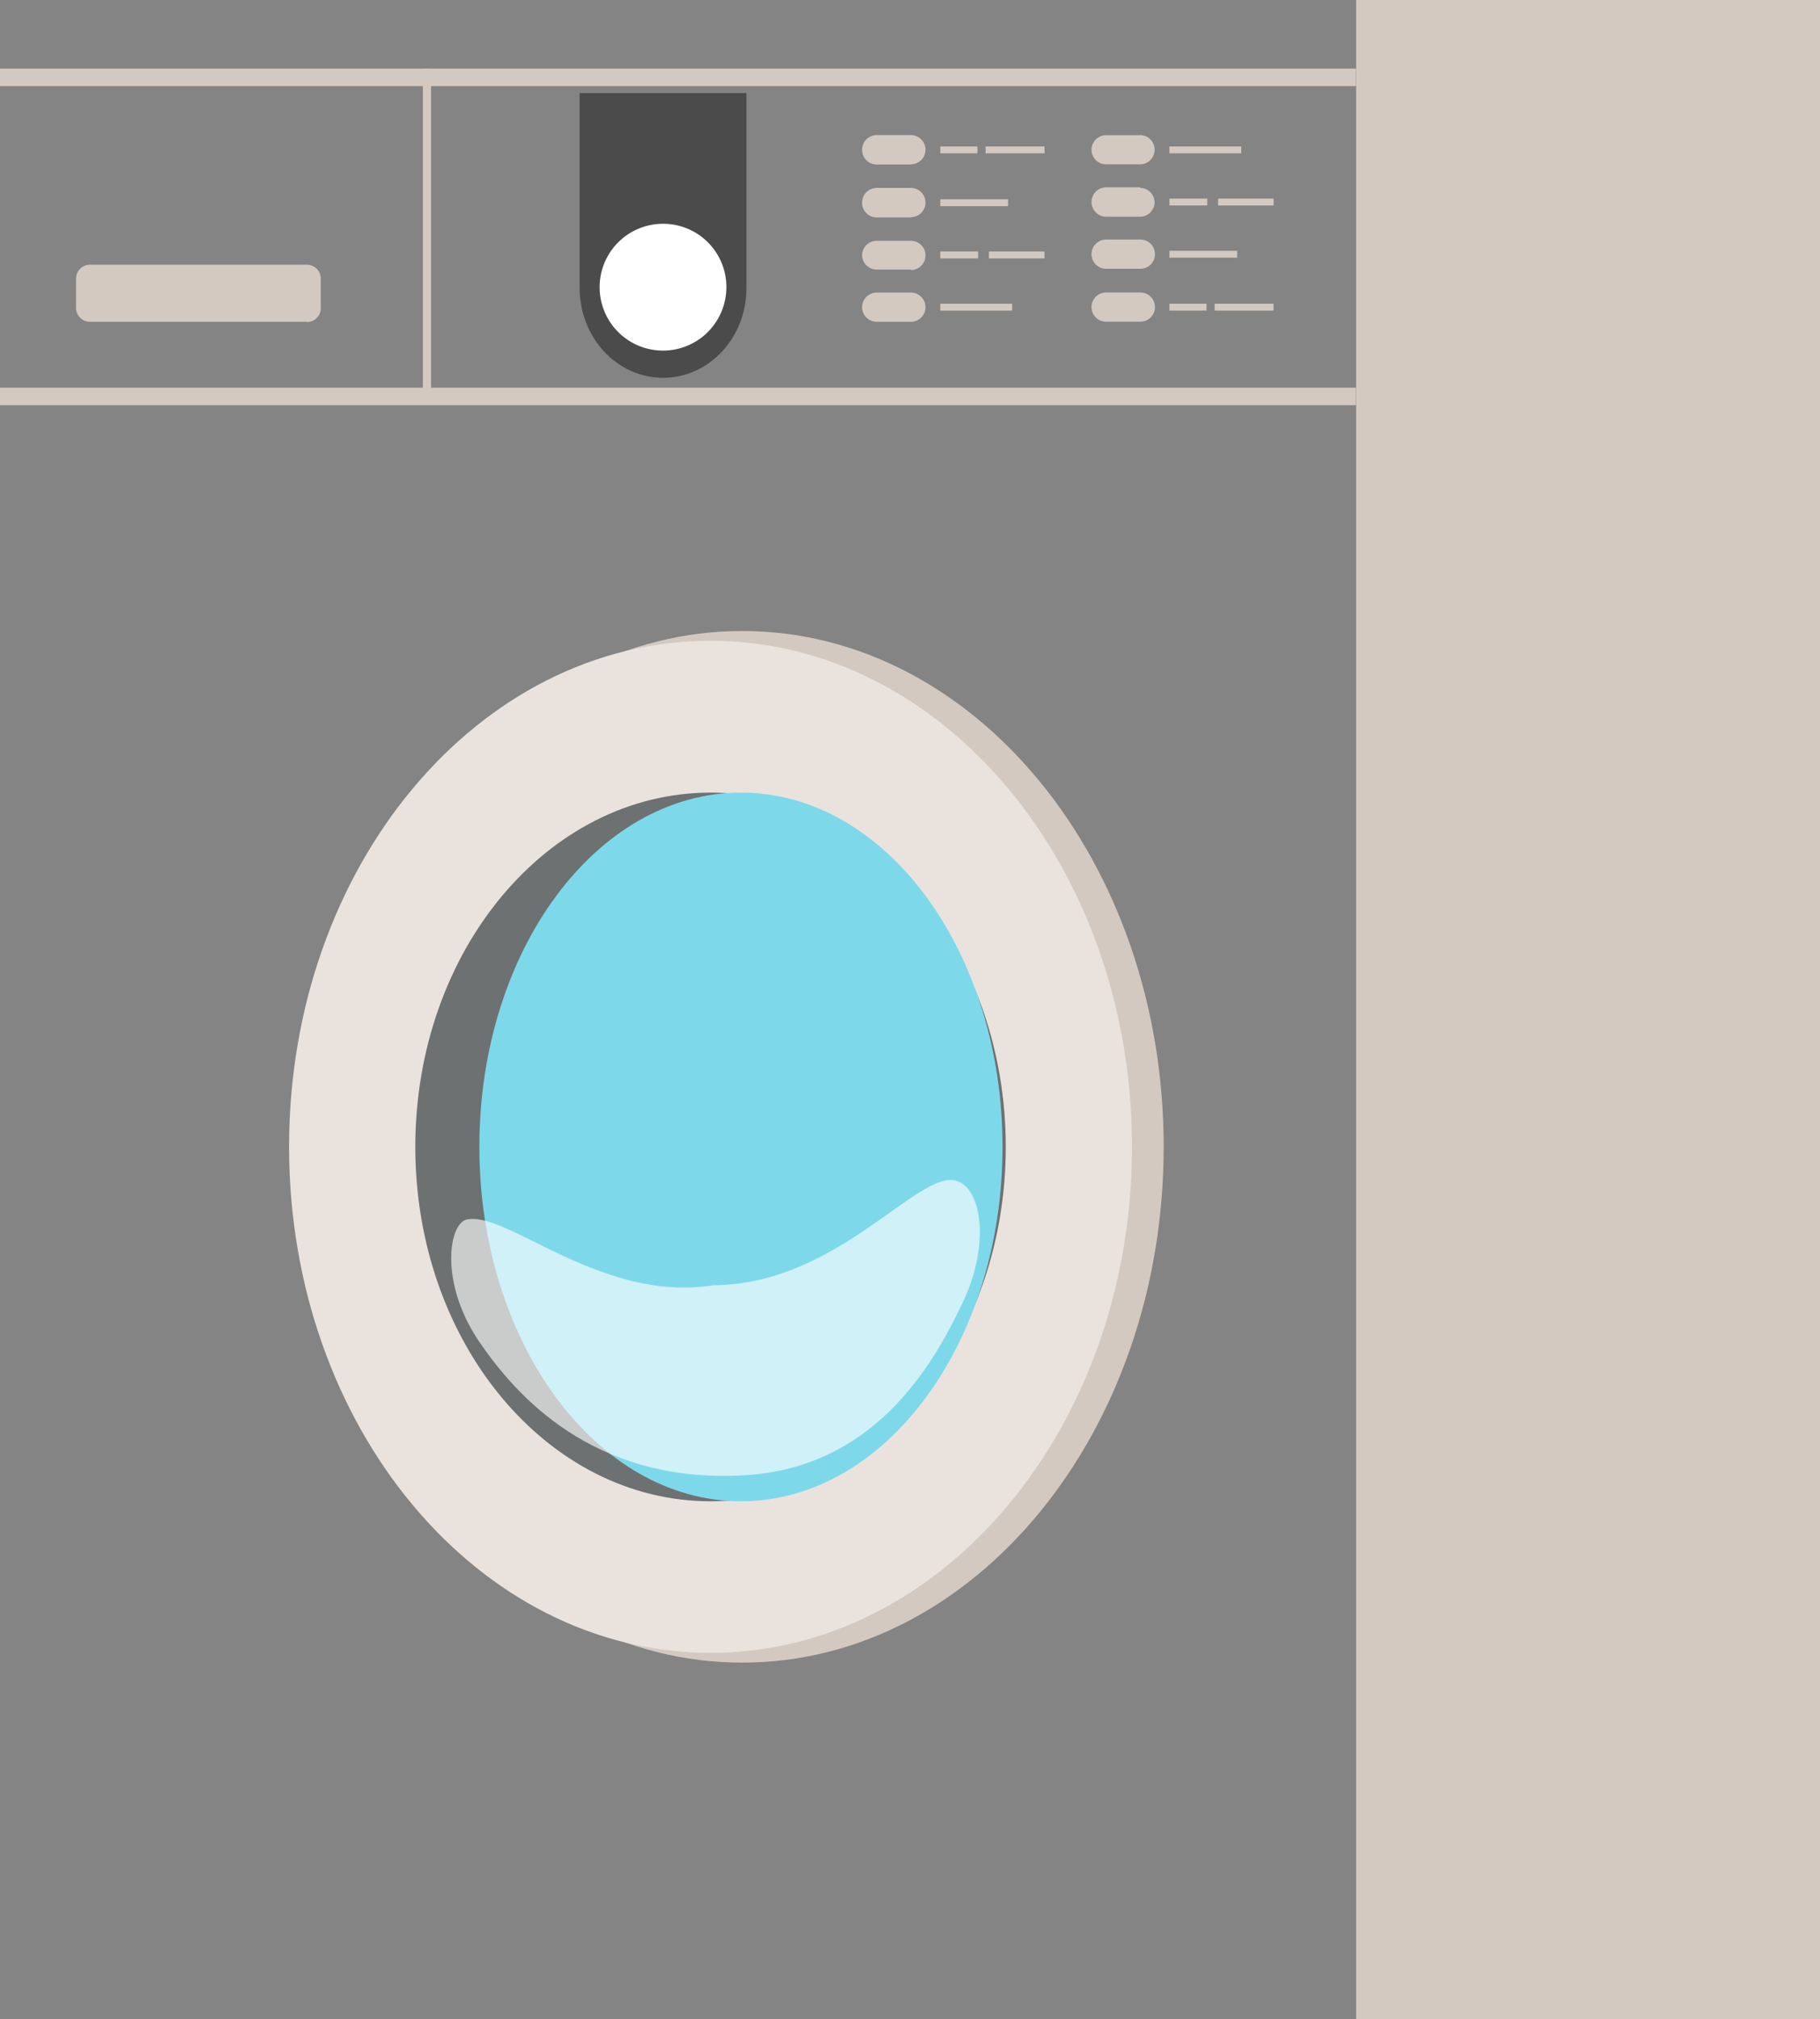 <svg xmlns="http://www.w3.org/2000/svg" xmlns:xlink="http://www.w3.org/1999/xlink" viewBox="0 0 206.76 229.29"><rect x="0" y="0" width="206.76" height="229.29" fill="#333333" stroke="none"/><defs><clipPath id="clip-path"><rect x="51.27" y="133.99" width="60.05" height="33.6" style="fill:none"/></clipPath></defs><g id="Layer_2" data-name="Layer 2"><g id="Layer_1-2" data-name="Layer 1"><rect id="Rectangle_856" data-name="Rectangle 856" width="154.04" height="229.29" style="fill:#848484"/><rect id="Rectangle_857" data-name="Rectangle 857" y="44.02" width="154.04" height="1.99" style="fill:#d3c9c0"/><rect id="Rectangle_858" data-name="Rectangle 858" x="48.04" y="7.79" width="0.93" height="37.89" style="fill:#d3c9c0"/><rect id="Rectangle_859" data-name="Rectangle 859" y="7.79" width="154.04" height="1.99" style="fill:#d3c9c0"/><rect id="Rectangle_860" data-name="Rectangle 860" x="154.04" width="52.72" height="229.29" style="fill:#d3c9c0"/><path id="Path_6001" data-name="Path 6001" d="M132.2,130.22c0,32.35-21.43,58.57-47.88,58.57s-47.88-26.22-47.88-58.57S57.88,71.65,84.32,71.65s47.88,26.23,47.88,58.57" style="fill:#d3c9c0"/><path id="Path_6002" data-name="Path 6002" d="M128.6,130.22c0,31.73-21.44,57.46-47.88,57.46S32.84,162,32.84,130.22,54.27,72.76,80.72,72.76s47.88,25.73,47.88,57.46" style="fill:#eae3dd"/><path id="Path_6003" data-name="Path 6003" d="M114.26,130.22c0,22.23-15,40.25-33.54,40.25s-33.54-18-33.54-40.25S62.2,90,80.72,90s33.54,18,33.54,40.25" style="fill:#6e7172"/><path id="Path_6004" data-name="Path 6004" d="M113.89,130.22c0,22.23-13.3,40.25-29.71,40.25s-29.72-18-29.72-40.25S67.76,90,84.18,90s29.71,18,29.71,40.25" style="fill:#7dd9ea"/><g id="Group_4212" data-name="Group 4212" style="opacity:0.63"><g id="Group_4211" data-name="Group 4211"><g style="clip-path:url(#clip-path)"><g id="Group_4210" data-name="Group 4210"><path id="Path_6005" data-name="Path 6005" d="M52.94,138.49c4.64-1.11,15.24,9.51,28.18,7.44C94.23,145.86,103,134.5,107.71,134c3.67-.38,5.18,6.95,1.43,14.37-3.46,7.24-10.14,18.2-24.35,19.13-16.37,1.06-25.35-8-29.94-14.57-4.91-6.71-4-13.75-1.91-14.44" style="fill:#fff"/></g></g></g></g><path id="Path_6006" data-name="Path 6006" d="M65.85,10.57V32.71c0,5.63,4.25,10.19,9.48,10.19s9.47-4.56,9.47-10.19V10.57Z" style="fill:#4b4b4b"/><path id="Path_6007" data-name="Path 6007" d="M82.52,32.64a7.2,7.2,0,1,1-7.19-7.23,7.18,7.18,0,0,1,7.19,7.23h0" style="fill:#fff"/><path id="Path_6008" data-name="Path 6008" d="M34.87,36.54H10.22A1.57,1.57,0,0,1,8.64,35V31.64a1.58,1.58,0,0,1,1.58-1.58H34.87a1.57,1.57,0,0,1,1.57,1.58V35a1.57,1.57,0,0,1-1.57,1.57" style="fill:#d3c9c0"/><path id="Path_6009" data-name="Path 6009" d="M103.48,30.61H99.6A1.66,1.66,0,0,1,97.94,29h0a1.66,1.66,0,0,1,1.66-1.66h3.88a1.66,1.66,0,0,1,1.66,1.66h0a1.66,1.66,0,0,1-1.66,1.66h0" style="fill:#d3c9c0"/><path id="Path_6010" data-name="Path 6010" d="M103.48,24.69H99.6A1.66,1.66,0,0,1,97.94,23h0a1.66,1.66,0,0,1,1.66-1.66h3.88A1.66,1.66,0,0,1,105.14,23h0a1.66,1.66,0,0,1-1.66,1.66" style="fill:#d3c9c0"/><path id="Path_6011" data-name="Path 6011" d="M103.48,18.68H99.6A1.66,1.66,0,0,1,97.94,17h0a1.66,1.66,0,0,1,1.66-1.66h3.88A1.66,1.66,0,0,1,105.14,17h0a1.66,1.66,0,0,1-1.66,1.66" style="fill:#d3c9c0"/><rect id="Rectangle_862" data-name="Rectangle 862" x="106.82" y="16.63" width="4.22" height="0.78" style="fill:#d3c9c0"/><rect id="Rectangle_863" data-name="Rectangle 863" x="111.97" y="16.63" width="6.69" height="0.78" style="fill:#d3c9c0"/><rect id="Rectangle_864" data-name="Rectangle 864" x="112.35" y="28.56" width="6.31" height="0.78" style="fill:#d3c9c0"/><rect id="Rectangle_865" data-name="Rectangle 865" x="106.82" y="28.56" width="4.3" height="0.78" style="fill:#d3c9c0"/><rect id="Rectangle_866" data-name="Rectangle 866" x="106.82" y="22.63" width="7.7" height="0.78" style="fill:#d3c9c0"/><path id="Path_6012" data-name="Path 6012" d="M103.48,36.54H99.6a1.66,1.66,0,0,1-1.66-1.66h0a1.66,1.66,0,0,1,1.66-1.66h3.88a1.66,1.66,0,0,1,1.66,1.66h0a1.66,1.66,0,0,1-1.66,1.66" style="fill:#d3c9c0"/><rect id="Rectangle_867" data-name="Rectangle 867" x="106.82" y="34.49" width="8.16" height="0.78" style="fill:#d3c9c0"/><path id="Path_6013" data-name="Path 6013" d="M129.51,21.27h-3.88A1.67,1.67,0,0,0,124,22.94h0a1.67,1.67,0,0,0,1.67,1.67h3.88A1.67,1.67,0,0,0,131.17,23h0a1.66,1.66,0,0,0-1.66-1.66" style="fill:#d3c9c0"/><path id="Path_6014" data-name="Path 6014" d="M129.51,27.2h-3.88A1.66,1.66,0,0,0,124,28.86h0a1.66,1.66,0,0,0,1.67,1.66h3.88a1.66,1.66,0,0,0,1.66-1.66h0a1.66,1.66,0,0,0-1.66-1.66" style="fill:#d3c9c0"/><path id="Path_6015" data-name="Path 6015" d="M129.51,33.21h-3.88A1.66,1.66,0,0,0,124,34.87h0a1.66,1.66,0,0,0,1.67,1.66h3.88a1.66,1.66,0,0,0,1.66-1.66h0a1.66,1.66,0,0,0-1.66-1.66" style="fill:#d3c9c0"/><rect id="Rectangle_868" data-name="Rectangle 868" x="132.85" y="34.49" width="4.22" height="0.78" style="fill:#d3c9c0"/><rect id="Rectangle_869" data-name="Rectangle 869" x="137.99" y="34.49" width="6.69" height="0.78" style="fill:#d3c9c0"/><rect id="Rectangle_870" data-name="Rectangle 870" x="138.38" y="22.55" width="6.31" height="0.78" style="fill:#d3c9c0"/><rect id="Rectangle_871" data-name="Rectangle 871" x="132.85" y="22.55" width="4.3" height="0.78" style="fill:#d3c9c0"/><rect id="Rectangle_872" data-name="Rectangle 872" x="132.85" y="28.48" width="7.7" height="0.78" style="fill:#d3c9c0"/><path id="Path_6016" data-name="Path 6016" d="M129.51,15.35h-3.88A1.66,1.66,0,0,0,124,17h0a1.66,1.66,0,0,0,1.67,1.66h3.88A1.66,1.66,0,0,0,131.17,17h0a1.66,1.66,0,0,0-1.66-1.66" style="fill:#d3c9c0"/><rect id="Rectangle_873" data-name="Rectangle 873" x="132.85" y="16.63" width="8.16" height="0.78" style="fill:#d3c9c0"/></g></g></svg>